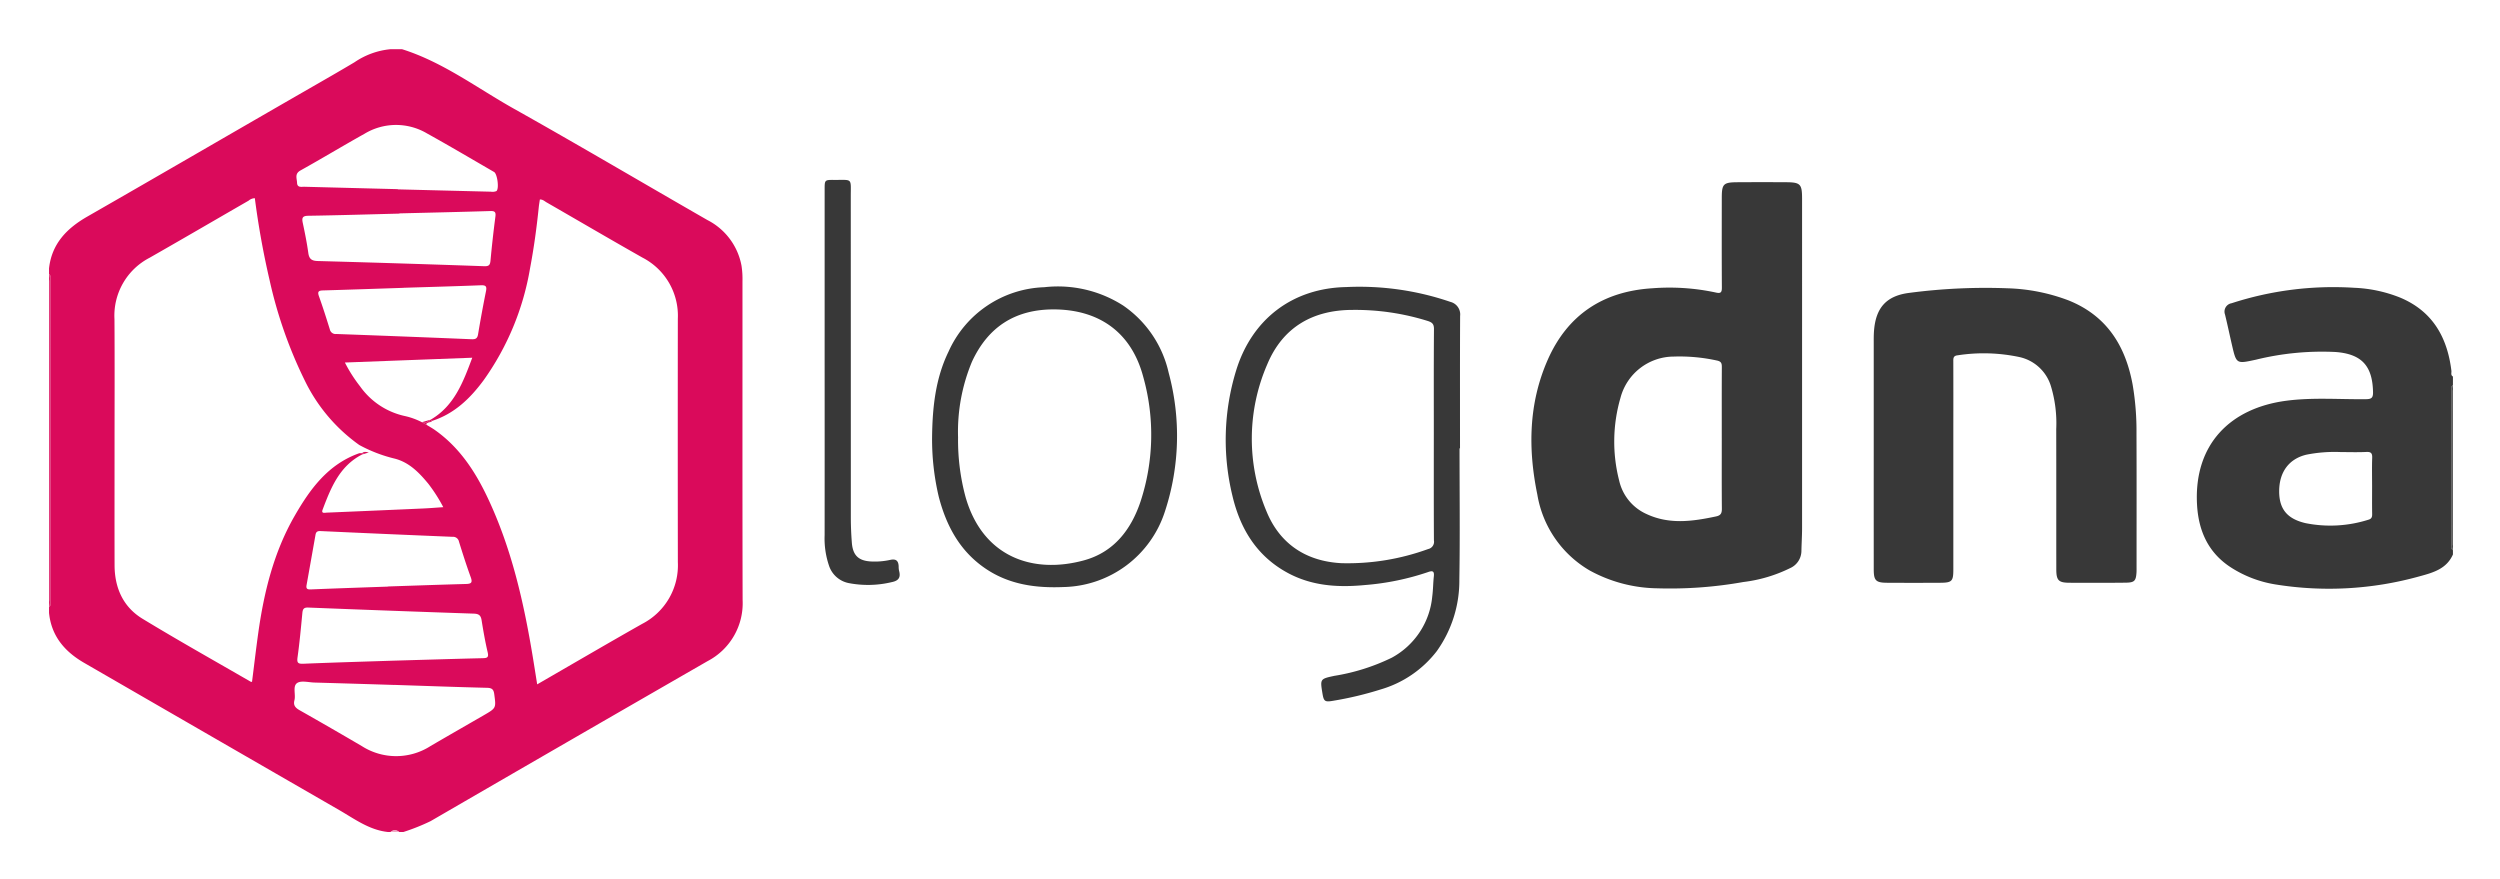 <svg xmlns="http://www.w3.org/2000/svg" role="img" viewBox="0.63 -4.62 383.24 134.74"><title>LogDNA (member) logo</title><defs><style>.cls-1{fill:#da0a5b}.cls-2{fill:#383838}.cls-3{fill:#ef97b9}</style></defs><path d="M65.303 60.102l-.001.001.002-.001h-.001z" class="cls-1"/><path d="M114.448 38.498a13.44 13.44 0 0 0-.147-2.388 9.868 9.868 0 0 0-5.217-6.992c-9.886-5.674-19.7-11.476-29.64-17.052C73.786 8.893 68.55 4.9 62.254 2.92h-1.745a11.746 11.746 0 0 0-5.538 2.006c-2.244 1.341-4.515 2.638-6.781 3.941-11.395 6.554-22.755 13.169-34.16 19.705-3.152 1.806-5.461 4.16-5.885 7.948v.875c.368.27.21.667.21 1.005q.013 24.52 0 49.04c0 .34.159.736-.21 1.008v.872c.357 3.572 2.407 5.954 5.394 7.678q19.53 11.286 39.072 22.552c2.366 1.365 4.609 3.06 7.462 3.37h.435a.968.968 0 0 1 1.311 0h.655a31.564 31.564 0 0 0 4.17-1.666q21.199-12.293 42.436-24.516a10.01 10.01 0 0 0 5.39-9.377c-.042-16.287-.015-32.575-.022-48.863zM46.69 21.511c3.299-1.836 6.53-3.791 9.826-5.63a9.327 9.327 0 0 1 9.564-.053c3.46 1.918 6.865 3.936 10.29 5.916.513.297.808 2.635.347 2.933a1.604 1.604 0 0 1-.84.088q-7.14-.173-14.279-.358l.001-.03q-7.14-.18-14.28-.367c-.46-.013-1.126.188-1.152-.614-.022-.665-.402-1.37.523-1.885zm15.772 17.986c3.96-.124 7.92-.23 11.88-.385.73-.028.941.142.793.883q-.666 3.307-1.22 6.636c-.111.67-.411.776-1.019.751q-10.35-.43-20.701-.802a.907.907 0 0 1-1.006-.717c-.528-1.696-1.063-3.391-1.663-5.062-.253-.704-.075-.88.621-.9 4.106-.117 8.211-.261 12.316-.396zm12.389-3.309q-12.752-.447-25.506-.794c-.94-.025-1.326-.315-1.454-1.242-.214-1.544-.523-3.077-.848-4.603-.166-.777-.045-1.08.854-1.093 4.652-.072 9.304-.214 13.956-.331l-.001-.033c4.652-.116 9.304-.218 13.954-.36.71-.022.854.187.766.863q-.438 3.35-.748 6.713c-.063.684-.226.907-.973.88zM39.264 99.903a.553.553 0 0 1-.21-.022c-5.53-3.2-11.106-6.322-16.564-9.64-2.988-1.815-4.287-4.742-4.296-8.215-.016-5.744-.005-11.488-.005-17.232 0-6.835.032-13.67-.012-20.504a9.984 9.984 0 0 1 5.38-9.393c5.078-2.894 10.124-5.842 15.188-8.76a1.508 1.508 0 0 1 .95-.372 127.302 127.302 0 0 0 2.269 12.59 68.086 68.086 0 0 0 5.389 15.363 26.015 26.015 0 0 0 8.35 9.875 22.17 22.17 0 0 0 5.343 2.07c2.268.545 3.822 2.149 5.245 3.876a24.298 24.298 0 0 1 2.291 3.588c-1.069.072-2.055.156-3.044.2q-7.399.33-14.8.637c-.307.012-.899.188-.652-.46 1.265-3.345 2.584-6.668 6.043-8.448a.41.41 0 0 1 .015-.2l.001-.001h-.433c-4.788 1.69-7.55 5.487-9.933 9.64-3.175 5.538-4.673 11.614-5.552 17.871-.352 2.507-.643 5.023-.963 7.537zm32.813-15.001c-3.992.108-7.983.251-11.974.382v.02c-3.954.14-7.91.27-11.863.433-.576.024-.704-.173-.612-.682q.69-3.853 1.37-7.708c.074-.42.283-.578.75-.556q10.117.465 20.237.88a.925.925 0 0 1 1.005.744c.569 1.833 1.153 3.663 1.808 5.465.296.815.067 1.001-.721 1.022zm1.187 4.546c.774.026 1.073.27 1.192 1.007.265 1.648.549 3.297.933 4.92.195.819-.111.886-.78.903-4.614.111-9.23.252-13.845.385-4.542.15-9.085.276-13.625.466-.87.037-1.012-.173-.894-1.015.312-2.229.517-4.474.732-6.716.056-.59.167-.91.892-.882q12.695.504 25.395.932zm1.55 15.565c-2.732 1.578-5.471 3.145-8.196 4.738a9.758 9.758 0 0 1-10.522.003q-4.739-2.78-9.519-5.488c-.66-.371-1.013-.756-.814-1.527.233-.897-.306-2.158.414-2.652.616-.421 1.753-.1 2.659-.074q6.099.173 12.197.366l.001-.007c4.756.156 9.51.33 14.267.448.727.018.995.237 1.091.949.291 2.152.317 2.148-1.578 3.244zm24.265-14c-5.337 3.022-10.63 6.12-16.101 9.278-.229-1.435-.437-2.77-.656-4.103-1.387-8.438-3.265-16.741-6.946-24.525-1.916-4.05-4.338-7.73-8.082-10.366-.414-.29-.86-.536-1.29-.803l-.702-.391a10.714 10.714 0 0 0-2.55-.933 11.367 11.367 0 0 1-6.928-4.57 22.02 22.02 0 0 1-2.323-3.647l19.525-.736c-1.411 3.79-2.765 7.386-6.366 9.495l.208.192c3.409-1.095 5.838-3.439 7.898-6.233a41.345 41.345 0 0 0 7.116-17.147c.591-3.105 1.015-6.235 1.338-9.378.04-.394.111-.785.169-1.182.446-.027.707.254 1.004.425 4.909 2.825 9.794 5.69 14.722 8.48a10.017 10.017 0 0 1 5.424 9.377q-.022 18.65.003 37.301a10.091 10.091 0 0 1-5.463 9.466z" class="cls-1"/><path d="M376.655 79.72v-.001c-.373-.22-.209-.585-.209-.885q-.015-11.766-.001-23.532c0-.301-.15-.663.21-.888v-1.312c-.379-.21-.198-.584-.234-.878-.626-5.16-2.902-9.164-7.898-11.239a21.127 21.127 0 0 0-6.996-1.488 50.473 50.473 0 0 0-18.8 2.367 1.3 1.3 0 0 0-1.01 1.734c.377 1.55.704 3.113 1.064 4.668.678 2.933.676 2.9 3.672 2.252a42.43 42.43 0 0 1 12.21-1.178c4.02.305 5.667 2.14 5.744 6.165.017.899-.28 1.06-1.106 1.069-4.068.045-8.152-.294-12.202.24-8.6 1.135-14.12 6.686-13.68 15.788.196 4.054 1.668 7.49 5.223 9.775a17.804 17.804 0 0 0 6.767 2.589 51.54 51.54 0 0 0 22.124-1.238c2.04-.552 4.147-1.122 5.123-3.354zm-12.393-9.888h.001c0 1.451-.015 2.903.009 4.354.007.456-.088.731-.576.865a19.287 19.287 0 0 1-9.668.518c-2.817-.668-4.012-2.188-4.01-4.878.003-2.935 1.486-4.959 4.152-5.605a22.078 22.078 0 0 1 5.301-.406c1.305.003 2.615.046 3.918-.017.746-.036.912.233.888.923-.05 1.414-.015 2.83-.015 4.246z" class="cls-2"/><path d="M8.253 87.382q.008-24.462 0-48.924a1.902 1.902 0 0 0-.108-1.063l-.001-.002.001 51.055a1.905 1.905 0 0 0 .108-1.066z" class="cls-1"/><path d="M8.355 87.44q.013-24.52 0-49.04c0-.338.158-.734-.21-1.005a1.902 1.902 0 0 1 .108 1.063q.008 24.462 0 48.924a1.905 1.905 0 0 1-.108 1.066c.369-.272.21-.668.21-1.008z" class="cls-1"/><path d="M376.545 55.257q-.005 11.809 0 23.617a1.37 1.37 0 0 0 .11.845l.001.001V54.412l-.002.002a1.37 1.37 0 0 0-.109.843z" class="cls-2"/><path d="M376.445 55.302q-.014 11.766.001 23.532c0 .3-.164.665.209.885a1.37 1.37 0 0 1-.11-.845q-.005-11.808 0-23.617a1.37 1.37 0 0 1 .11-.843c-.36.225-.21.587-.21.888z" class="cls-2"/><path d="M60.509 122.92h1.309a1.67 1.67 0 0 0-1.309 0z" class="cls-3"/><path d="M60.508 122.92h.001a1.67 1.67 0 0 1 1.309 0h.001a.968.968 0 0 0-1.311 0z" class="cls-3"/><path d="M138.392 82.257c-.018-.871-.368-1.258-1.3-1.047a10.93 10.93 0 0 1-2.817.247c-2.012-.074-2.917-.91-3.063-2.92a50.836 50.836 0 0 1-.153-3.702q0-24.654-.009-49.309c-.002-2.923.323-2.546-2.545-2.566-1.454-.011-1.461.005-1.461 1.451l-.002 27.054h.001q.007 12.982-.002 25.963a12.973 12.973 0 0 0 .654 4.61 3.997 3.997 0 0 0 3 2.719 15.588 15.588 0 0 0 6.688-.152c1.025-.214 1.334-.734 1.078-1.698a2.728 2.728 0 0 1-.069-.65zm135.982-58.943a632.497 632.497 0 0 0-7.418.002c-2.14.015-2.381.266-2.383 2.39-.005 4.582-.016 9.164.013 13.745.005.722-.149.952-.901.778a33.862 33.862 0 0 0-9.756-.658c-7.523.458-13.001 4.048-16.05 10.992-2.924 6.66-3.024 13.609-1.583 20.624a16.612 16.612 0 0 0 8.022 11.642 22.148 22.148 0 0 0 10.316 2.735 63.95 63.95 0 0 0 13.243-.964 22.19 22.19 0 0 0 7.164-2.125 2.91 2.91 0 0 0 1.74-2.664c.025-1.16.1-2.321.1-3.484V52q.002-13.09 0-26.181c-.001-2.238-.254-2.495-2.507-2.505zm-10.67 51.23c-3.586.76-7.153 1.275-10.65-.358a7.388 7.388 0 0 1-4.207-5.116 24.024 24.024 0 0 1 .195-12.698 8.476 8.476 0 0 1 8.178-6.331 26.732 26.732 0 0 1 6.596.604c.691.141.767.445.764 1.022-.018 3.632-.01 7.264-.01 10.895h.001c0 3.596-.016 7.191.014 10.786.005.684-.144 1.04-.882 1.196zm-40.74-32.888a43.057 43.057 0 0 0-15.977-2.27c-8.243.166-14.457 4.934-16.87 12.811a36.215 36.215 0 0 0-.568 19.155c1.187 5.073 3.725 9.272 8.471 11.844 3.734 2.025 7.758 2.264 11.865 1.867a39.757 39.757 0 0 0 9.678-1.992c.729-.263.951-.092.868.67-.112 1.01-.105 2.035-.24 3.04a11.926 11.926 0 0 1-6.223 9.43 31.427 31.427 0 0 1-8.784 2.772c-2.192.472-2.191.478-1.83 2.68.203 1.241.377 1.366 1.63 1.146a52.388 52.388 0 0 0 7.297-1.74 16.765 16.765 0 0 0 8.588-5.853 18.575 18.575 0 0 0 3.473-11.037c.11-6.687.03-13.377.03-20.067h.071c0-6.762-.017-13.524.017-20.286a1.985 1.985 0 0 0-1.496-2.17zm-2.535 20.428h-.001c0 5.38-.014 10.759.017 16.138a1.138 1.138 0 0 1-.889 1.325 36.05 36.05 0 0 1-13.24 2.168c-5.447-.266-9.49-2.948-11.53-7.93a28.636 28.636 0 0 1 .121-22.579c2.393-5.706 7.026-8.324 13.111-8.319a37.234 37.234 0 0 1 11.485 1.698c.688.223.955.477.948 1.251-.042 5.416-.022 10.832-.022 16.248zm107.128-7.723c-1.089-5.95-3.951-10.553-9.774-12.91a28.673 28.673 0 0 0-9.459-1.88 89.534 89.534 0 0 0-14.901.691c-3.582.423-5.251 2.249-5.517 5.866-.045.579-.041 1.162-.041 1.743v16.793q-.005 8.997.002 17.993c0 1.715.32 2.048 2.034 2.059q4.089.024 8.178 0c1.778-.012 1.988-.237 1.989-2.032V60.548q.009-4.853-.003-9.705c-.001-.491-.047-.917.653-.994a26.304 26.304 0 0 1 9.53.277 6.502 6.502 0 0 1 4.754 4.366 19.58 19.58 0 0 1 .84 6.66c.016 7.163.002 14.323.01 21.483.002 1.72.339 2.07 2.022 2.08 2.87.015 5.743.02 8.614-.013 1.355-.015 1.577-.271 1.66-1.591.015-.254.008-.509.008-.764 0-6.833.018-13.666-.011-20.5a42.288 42.288 0 0 0-.588-7.486zM172.794 42.209a18.544 18.544 0 0 0-12.082-2.8 16.694 16.694 0 0 0-14.682 9.888c-2.019 4.152-2.459 8.622-2.515 13.042a38.345 38.345 0 0 0 1.022 9.188c1.166 4.486 3.256 8.379 7.213 11.044 3.637 2.45 7.72 2.983 11.978 2.798a16.692 16.692 0 0 0 15.476-11.573 37.07 37.07 0 0 0 .58-21.265 17.008 17.008 0 0 0-6.99-10.322zm2.68 30.043c-1.452 4.34-4.107 7.785-8.693 9.032-7.895 2.147-15.523-.561-18.135-9.713a33.497 33.497 0 0 1-1.149-9.157 27.857 27.857 0 0 1 2.128-11.576q3.735-8.105 12.685-8.027c6.934.072 11.79 3.611 13.57 10.327a32.793 32.793 0 0 1-.406 19.114z" class="cls-2"/><path d="M66.868 59.904l-.209-.192c-.116.078-.23.164-.347.242a3.372 3.372 0 0 0 .556-.05zm-.821.204a.818.818 0 0 1-.743-.006l-.002.001.702.39a.619.619 0 0 1 .043-.385z" class="cls-1"/><path d="M66.868 59.904a3.372 3.372 0 0 1-.556.05 1.872 1.872 0 0 1-.265.154.619.619 0 0 0-.043.386c.065-.523.667-.26.864-.59zm-1.564.198a.818.818 0 0 0 .743.006.333.333 0 0 1 .265-.154c.116-.078.23-.164.347-.242z" class="cls-1"/><path d="M66.312 59.954a.333.333 0 0 0-.265.154 1.872 1.872 0 0 0 .265-.154zm-10.167 4.901l-.001.001a.41.41 0 0 0-.015.2 1.247 1.247 0 0 1 .401-.281c-.13.021-.255.063-.385.08z" class="cls-1"/><path d="M56.145 64.855c.13-.017.255-.059.385-.08a1.247 1.247 0 0 0-.4.281l1.041-.317c-.472-.086-.78-.175-1.026.116z" class="cls-1"/></svg>